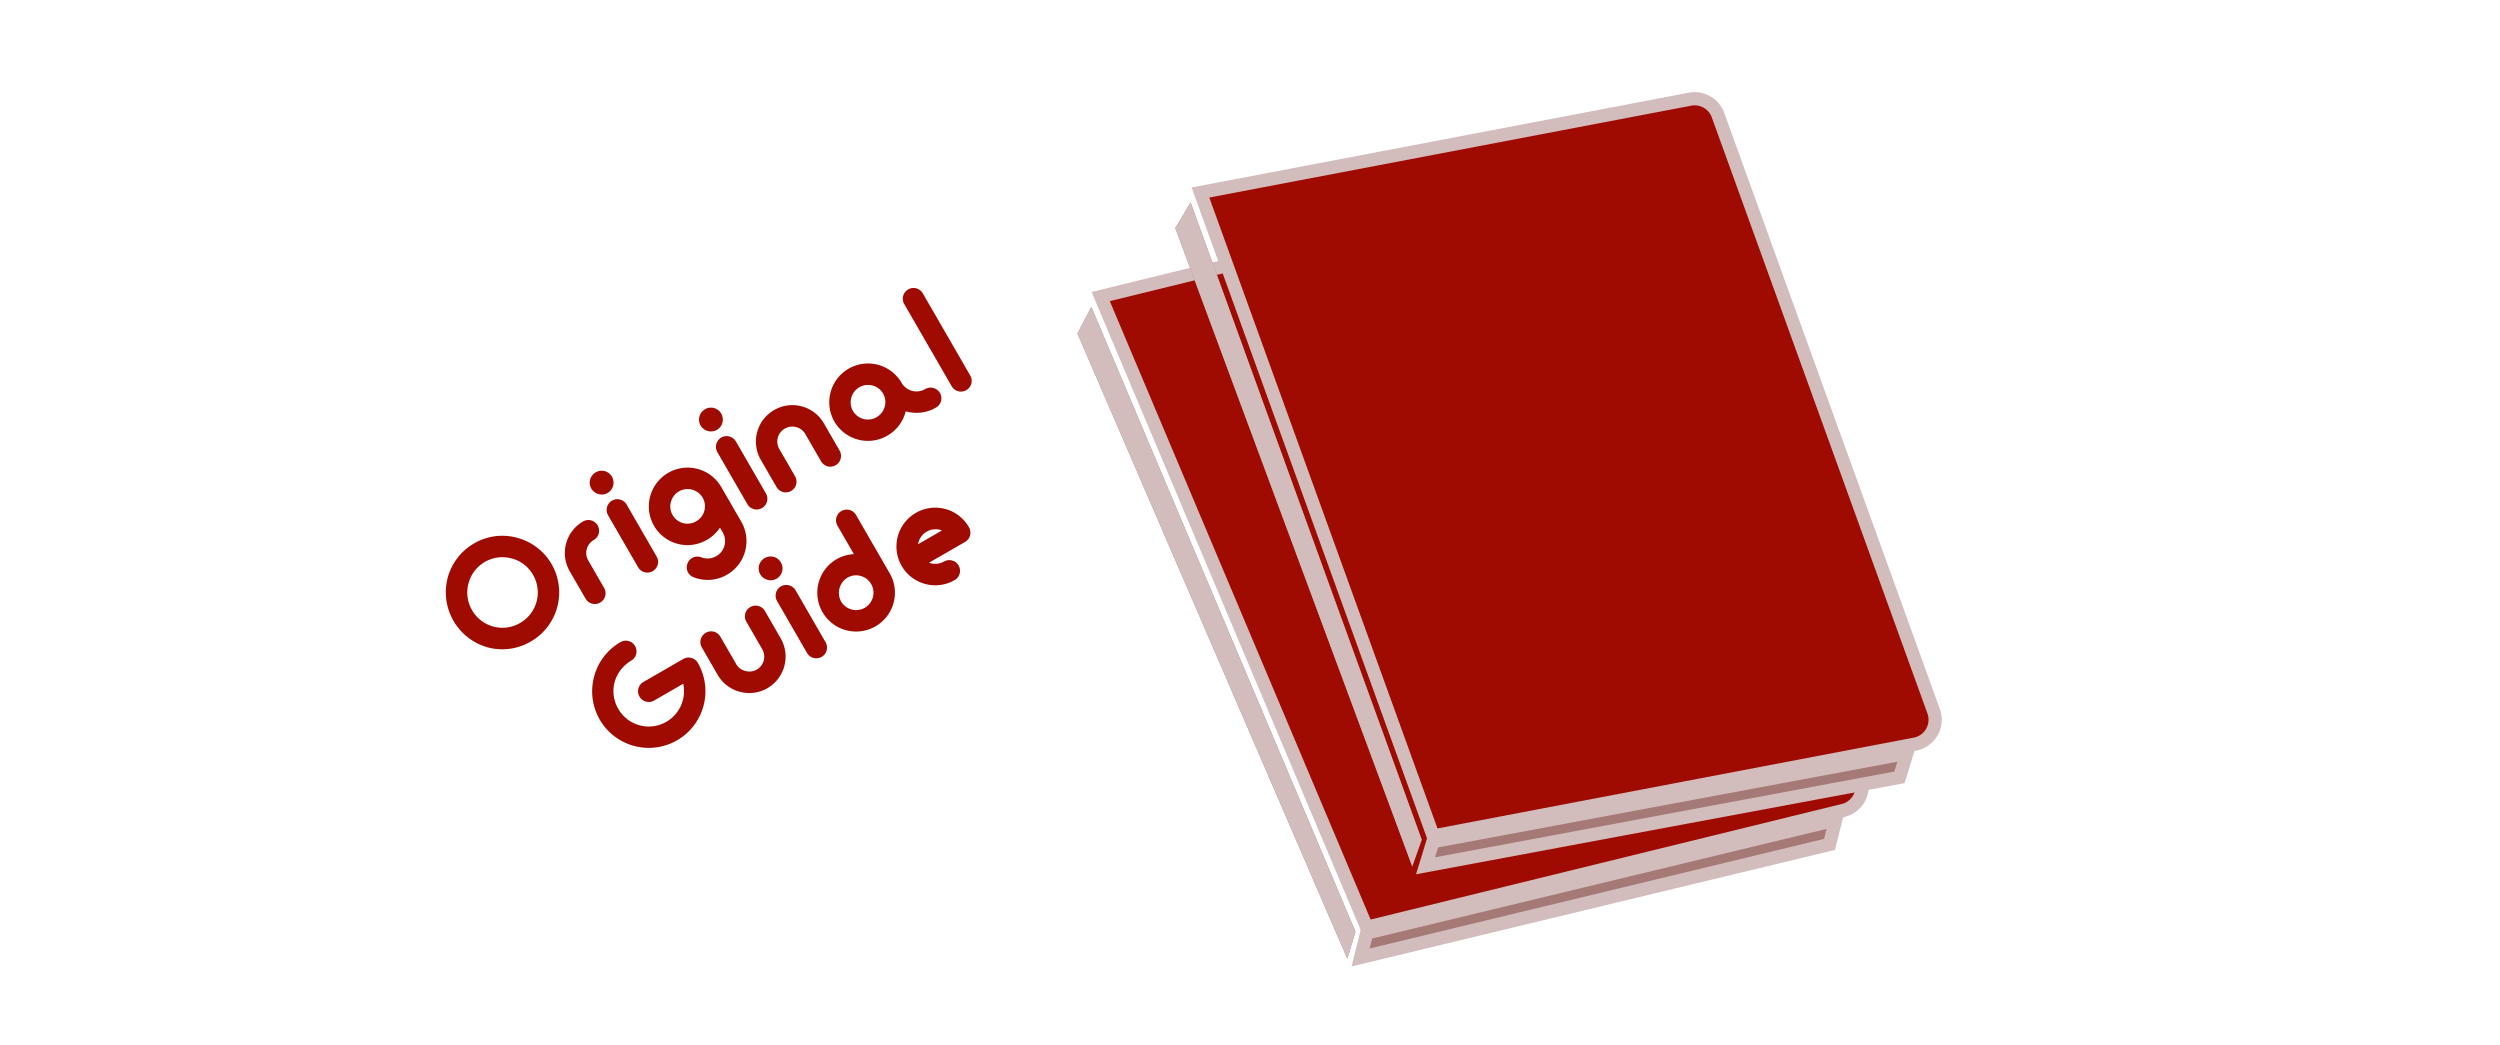 <svg xmlns="http://www.w3.org/2000/svg" xmlns:xlink="http://www.w3.org/1999/xlink" width="189" height="79" viewBox="0 0 189 79"><defs><clipPath id="a"><rect width="189" height="79" transform="translate(1290 1678)" fill="#fff"/></clipPath></defs><g transform="translate(-1290 -1678)" clip-path="url(#a)"><g transform="translate(20.621 1.399)"><g transform="translate(1355.053 1681.308) rotate(14)"><g transform="translate(0 0)"><path d="M63.864,41.9a1.878,1.878,0,0,0,.63-2.793L35.728.753a1.879,1.879,0,0,0-2.38-.536L0,17.782l31.051,41.4Z" transform="translate(1.896)" fill="#9f0b00"/><path d="M30.907,59.825-.752,17.613,33.115-.225a2.377,2.377,0,0,1,3.013.679L64.894,38.807a2.378,2.378,0,0,1-.8,3.535ZM.752,17.951,31.195,58.543,63.631,41.457a1.378,1.378,0,0,0,.464-2.05L35.328,1.053A1.377,1.377,0,0,0,33.581.659Z" transform="translate(1.896)" fill="#d2bcbc"/><path d="M0,18.778,32.327,1.908V0L0,16.872Z" transform="translate(33.052 42.733)" fill="#a47976"/><path d="M-.5,19.6V16.569L32.827-.825V2.211Zm1-2.428v.778L31.827,1.6V.825Z" transform="translate(33.052 42.733)" fill="#d2bcbc"/><path d="M0,1.436,1.754,0,1.681,51.272.314,52.928Z" transform="translate(0 19.77) rotate(-37)" fill="#a47976"/><path d="M1.754,0,1.681,51.272.314,52.928,0,1.436Z" transform="translate(0 19.77) rotate(-37)" fill="#d2bcbc"/></g></g><g transform="matrix(0.956, 0.292, -0.292, 0.956, 1363.513, 1673.601)"><g transform="translate(0 0)"><path d="M63.864,41.9a1.878,1.878,0,0,0,.63-2.793L35.728.753a1.879,1.879,0,0,0-2.38-.536L0,17.782l31.051,41.4Z" transform="translate(1.896)" fill="#9f0b00"/><path d="M30.907,59.825-.752,17.613,33.115-.225a2.377,2.377,0,0,1,3.013.679L64.894,38.807a2.378,2.378,0,0,1-.8,3.535ZM.752,17.951,31.195,58.543,63.631,41.457a1.378,1.378,0,0,0,.464-2.05L35.328,1.053A1.377,1.377,0,0,0,33.581.659Z" transform="translate(1.896)" fill="#d2bcbc"/><path d="M0,18.778,32.327,1.908V0L0,16.872Z" transform="translate(33.052 42.733)" fill="#a47976"/><path d="M-.5,19.6V16.569L32.827-.825V2.211Zm1-2.428v.778L31.827,1.6V.825Z" transform="translate(33.052 42.733)" fill="#d2bcbc"/><path d="M0,1.436,1.754,0,1.681,51.272.314,52.928Z" transform="translate(0 19.77) rotate(-37)" fill="#a47976"/><path d="M1.754,0,1.681,51.272.314,52.928,0,1.436Z" transform="translate(0 19.77) rotate(-37)" fill="#d2bcbc"/></g></g><path d="M-17.352-2.322a4.283,4.283,0,0,0,4.284-4.284,4.265,4.265,0,0,0-1.26-3.024,4.234,4.234,0,0,0-3.024-1.26,4.275,4.275,0,0,0-3.042,1.26,4.324,4.324,0,0,0-1.242,3.024,4.334,4.334,0,0,0,1.242,3.042A4.258,4.258,0,0,0-17.352-2.322Zm-1.89-6.156a2.656,2.656,0,0,1,1.89-.792,2.656,2.656,0,0,1,1.89.792,2.628,2.628,0,0,1,.774,1.872,2.658,2.658,0,0,1-2.664,2.664,2.639,2.639,0,0,1-1.89-.774,2.639,2.639,0,0,1-.774-1.89A2.628,2.628,0,0,1-19.242-8.478Zm9.846.27A2.754,2.754,0,0,0-12.15-5.454V-3.06a.807.807,0,0,0,.81.81.807.807,0,0,0,.81-.81V-5.454A1.129,1.129,0,0,1-9.4-6.588a.807.807,0,0,0,.81-.81A.807.807,0,0,0-9.4-8.208Zm2.682-2.736a.9.9,0,0,0-.9.9.915.915,0,0,0,.9.9.9.9,0,0,0,.9-.9A.891.891,0,0,0-6.714-10.944Zm0,2.466a.818.818,0,0,0-.81.81v4.536a.807.807,0,0,0,.81.81.807.807,0,0,0,.81-.81V-7.668A.818.818,0,0,0-6.714-8.478ZM-1.98-.9a1.334,1.334,0,0,1-1.026-.486A.8.8,0,0,0-4.14-1.512.788.788,0,0,0-4.266-.378,2.892,2.892,0,0,0-1.98.72,2.931,2.931,0,0,0,.954-2.2V-5.238A2.935,2.935,0,0,0-1.98-8.172,2.935,2.935,0,0,0-4.914-5.238a2.916,2.916,0,0,0,.864,2.07,2.9,2.9,0,0,0,2.07.846A2.939,2.939,0,0,0-.666-2.628V-2.2A1.306,1.306,0,0,1-1.98-.9Zm0-3.042a1.32,1.32,0,0,1-.936-.378,1.358,1.358,0,0,1-.378-.918A1.321,1.321,0,0,1-1.98-6.552,1.321,1.321,0,0,1-.666-5.238,1.306,1.306,0,0,1-1.98-3.942Zm4.806-7a.9.9,0,0,0-.9.9.915.915,0,0,0,.9.9.9.9,0,0,0,.9-.9A.891.891,0,0,0,2.826-10.944Zm0,2.466a.818.818,0,0,0-.81.81v4.536a.807.807,0,0,0,.81.81.807.807,0,0,0,.81-.81V-7.668A.818.818,0,0,0,2.826-8.478ZM5.382-2.34a.807.807,0,0,0,.81-.81V-5.544A1.126,1.126,0,0,1,7.326-6.66,1.137,1.137,0,0,1,8.46-5.544V-3.15a.807.807,0,0,0,.81.81.818.818,0,0,0,.81-.81V-5.544A2.75,2.75,0,0,0,7.326-8.28,2.75,2.75,0,0,0,4.572-5.544V-3.15A.807.807,0,0,0,5.382-2.34ZM16.7-5.238A2.935,2.935,0,0,0,13.77-8.172a2.935,2.935,0,0,0-2.934,2.934A2.931,2.931,0,0,0,13.77-2.322a2.95,2.95,0,0,0,2.124-.9,2.919,2.919,0,0,0,2.124.9.807.807,0,0,0,.81-.81.818.818,0,0,0-.81-.81A1.3,1.3,0,0,1,16.7-5.238Zm-2.934,1.3a1.306,1.306,0,0,1-1.314-1.3A1.321,1.321,0,0,1,13.77-6.552a1.321,1.321,0,0,1,1.314,1.314A1.306,1.306,0,0,1,13.77-3.942Zm6.084.81a.807.807,0,0,0,.81.81.807.807,0,0,0,.81-.81V-10.3a.807.807,0,0,0-.81-.81.807.807,0,0,0-.81.81ZM-12.321,5.394a.807.807,0,0,0,.81.81h2.538a2.675,2.675,0,0,1-2.538,1.854,2.658,2.658,0,0,1-2.664-2.664A2.669,2.669,0,0,1-13.4,3.5a2.748,2.748,0,0,1,1.89-.774.807.807,0,0,0,.81-.81.807.807,0,0,0-.81-.81,4.265,4.265,0,0,0-3.024,1.26,4.265,4.265,0,0,0-1.26,3.024,4.283,4.283,0,0,0,4.284,4.284A4.283,4.283,0,0,0-7.227,5.394a.807.807,0,0,0-.81-.81h-3.474A.807.807,0,0,0-12.321,5.394ZM-1.683,3.72a.807.807,0,0,0-.81.81V6.924A1.129,1.129,0,0,1-3.627,8.058a1.1,1.1,0,0,1-.792-.342,1.074,1.074,0,0,1-.342-.792V4.53a.807.807,0,0,0-.81-.81.807.807,0,0,0-.81.81V6.924a2.723,2.723,0,0,0,.81,1.944,2.723,2.723,0,0,0,1.944.81A2.766,2.766,0,0,0-.873,6.924V4.53A.807.807,0,0,0-1.683,3.72Zm2.79-2.664a.9.9,0,0,0-.9.9.915.915,0,0,0,.9.9.9.9,0,0,0,.9-.9A.891.891,0,0,0,1.107,1.056Zm0,2.466a.818.818,0,0,0-.81.81V8.868a.81.81,0,0,0,1.62,0V4.332A.818.818,0,0,0,1.107,3.522ZM7.911.876a.807.807,0,0,0-.81.81V4.17a2.953,2.953,0,0,0-1.314-.324A2.934,2.934,0,1,0,8.721,6.78V1.686A.807.807,0,0,0,7.911.876ZM5.787,8.094A1.321,1.321,0,0,1,4.473,6.78,1.354,1.354,0,0,1,5.787,5.466a1.314,1.314,0,1,1,0,2.628Zm6.93,1.584a.807.807,0,0,0,.81-.81.818.818,0,0,0-.81-.81,1.365,1.365,0,0,1-1.026-.486h3.15a.807.807,0,0,0,.81-.81,2.934,2.934,0,1,0-2.934,2.916Zm0-4.23a1.332,1.332,0,0,1,1.044.5H11.673A1.36,1.36,0,0,1,12.717,5.448Z" transform="translate(1325.699 1718.433) rotate(-30)" fill="#9f0b00"/></g></g></svg>